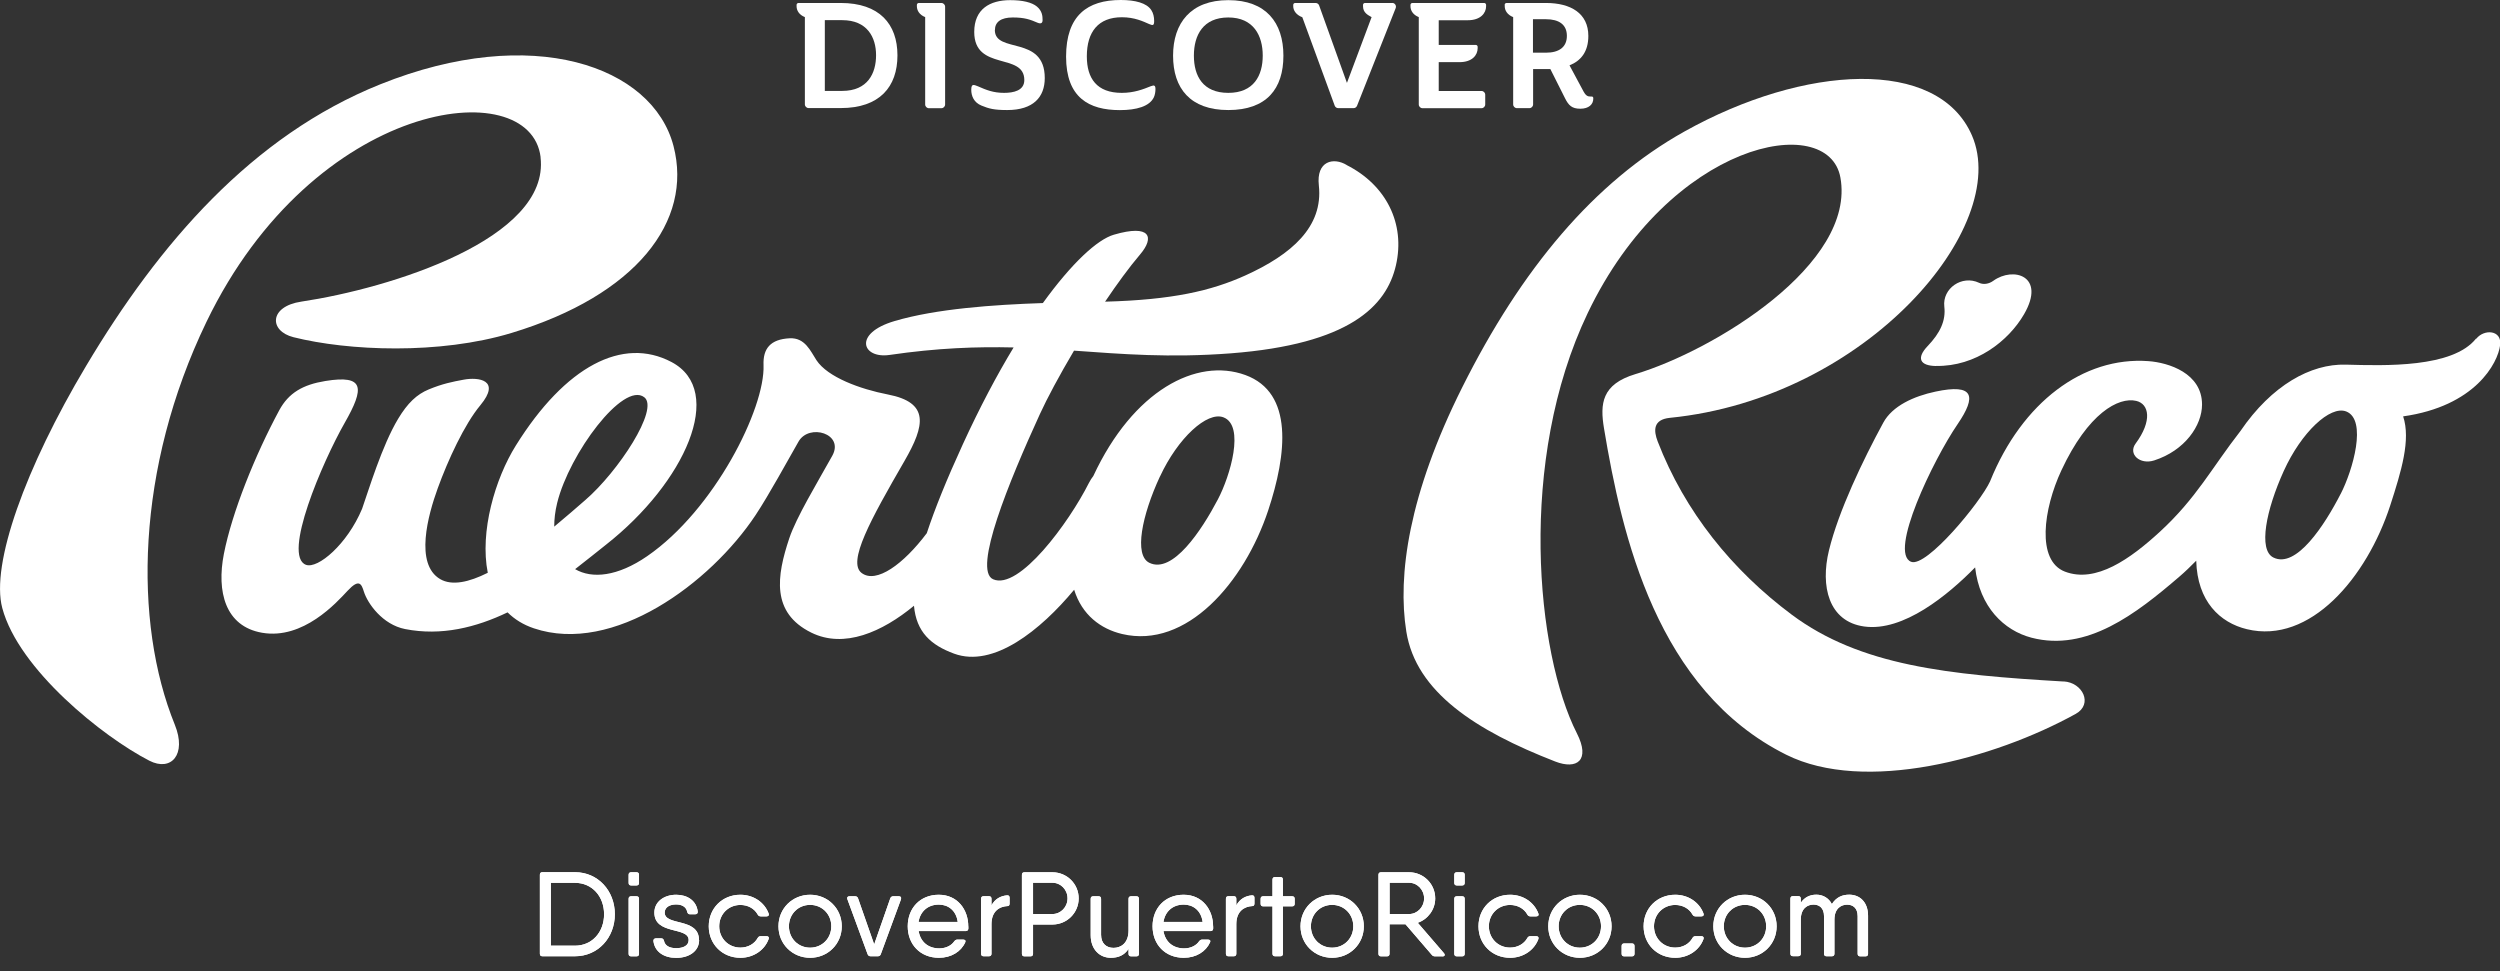 <?xml version="1.0" encoding="UTF-8" standalone="no"?><svg xmlns="http://www.w3.org/2000/svg" fill="none" height="61" style="" viewBox="0 0 157 61" width="157">
<rect x="0" y="0" width="157" height="61" fill="#333333" stroke="none"/>
<g clip-path="url(#clip0_561_2607)">
<path d="M50.025 0.306C50.025 0.242 50.08 0.187 50.144 0.187H52.795C55.222 0.187 56.36 1.504 56.36 3.478C56.36 5.453 55.24 6.787 52.795 6.787H50.784C50.652 6.787 50.546 6.682 50.546 6.55V1.074C50.181 0.932 50.025 0.654 50.025 0.393V0.306ZM51.799 1.271V5.709H52.891C54.495 5.709 55.017 4.598 55.017 3.469C55.017 2.34 54.459 1.266 52.891 1.266H51.799V1.271Z" fill="white"/>
<path d="M57.699 0.187H59.116C59.248 0.187 59.353 0.293 59.353 0.425V6.559C59.353 6.691 59.248 6.796 59.116 6.796H58.339C58.206 6.796 58.101 6.691 58.101 6.559V1.074C57.736 0.932 57.58 0.654 57.58 0.393V0.306C57.58 0.242 57.635 0.187 57.699 0.187Z" fill="white"/>
<path d="M62.476 1.883C62.476 3.396 65.611 2.18 65.611 4.904C65.611 6.097 64.894 6.911 63.253 6.911C62.439 6.911 62.115 6.828 61.64 6.632C61.155 6.435 60.995 6.024 60.995 5.636C60.995 5.421 61.041 5.338 61.146 5.338C61.21 5.338 61.297 5.375 61.416 5.421C61.946 5.654 62.385 5.832 63.056 5.832C63.655 5.832 64.327 5.69 64.327 5.028C64.327 3.273 61.182 4.488 61.182 2.007C61.182 0.571 62.161 0.009 63.44 0.009C64.231 0.009 64.802 0.151 65.118 0.411C65.451 0.69 65.474 1.01 65.474 1.262C65.474 1.431 65.392 1.522 65.168 1.431C64.693 1.225 64.345 1.097 63.6 1.097C62.855 1.097 62.481 1.385 62.481 1.888L62.476 1.883Z" fill="white"/>
<path d="M70.383 0C71.288 0 72.014 0.187 72.302 0.635C72.426 0.823 72.481 1.065 72.481 1.316C72.481 1.586 72.417 1.623 72.174 1.513C71.79 1.344 71.251 1.083 70.456 1.083C68.975 1.083 68.253 1.997 68.253 3.538C68.253 4.936 68.888 5.832 70.447 5.832C71.219 5.832 71.79 5.608 72.275 5.412C72.49 5.329 72.563 5.366 72.563 5.599C72.563 5.75 72.535 5.955 72.462 6.111C72.193 6.678 71.379 6.915 70.328 6.915C68.39 6.915 66.95 6.134 66.95 3.556C66.95 0.978 68.285 0 70.383 0Z" fill="white"/>
<path d="M77.138 6.911C74.739 6.911 73.669 5.54 73.669 3.497C73.669 1.453 74.775 0.009 77.138 0.009C79.501 0.009 80.598 1.417 80.598 3.497C80.598 5.576 79.542 6.911 77.138 6.911ZM77.138 5.832C78.733 5.832 79.3 4.749 79.3 3.492C79.3 2.235 78.719 1.097 77.138 1.097C75.557 1.097 74.976 2.208 74.976 3.492C74.976 4.776 75.543 5.832 77.138 5.832Z" fill="white"/>
<path d="M87.445 0.187H85.717C85.653 0.187 85.598 0.242 85.598 0.306V0.393C85.598 0.795 85.904 0.942 86.101 1.056L86.137 1.074L84.588 5.206L82.842 0.343C82.81 0.247 82.719 0.187 82.618 0.187H81.334C81.27 0.187 81.215 0.242 81.215 0.306V0.393C81.215 0.644 81.384 0.932 81.786 1.083L83.82 6.637C83.852 6.728 83.944 6.792 84.04 6.792H85.004C85.1 6.792 85.187 6.733 85.223 6.641L87.65 0.507C87.71 0.352 87.595 0.183 87.431 0.183L87.445 0.187Z" fill="white"/>
<path d="M88.578 0.306C88.578 0.242 88.633 0.187 88.697 0.187H93.208C93.272 0.187 93.327 0.242 93.327 0.306V0.393C93.327 0.823 92.98 1.271 92.18 1.271H90.352V2.82H92.678C92.742 2.82 92.797 2.875 92.797 2.939V3.026C92.797 3.455 92.459 3.903 91.659 3.903H90.352V5.713H93.034C93.167 5.713 93.272 5.818 93.272 5.951V6.559C93.272 6.691 93.167 6.796 93.034 6.796H89.337C89.204 6.796 89.099 6.691 89.099 6.559V1.074C88.734 0.932 88.578 0.654 88.578 0.393V0.306Z" fill="white"/>
<path d="M94.492 0.306C94.492 0.242 94.547 0.187 94.611 0.187H97.088C98.638 0.187 99.748 0.832 99.748 2.258C99.748 3.236 99.291 3.816 98.565 4.104L99.451 5.754C99.611 6.042 99.739 6.061 99.881 6.061C100.023 6.061 100.059 6.061 100.059 6.193C100.059 6.559 99.771 6.828 99.246 6.828C98.72 6.828 98.51 6.623 98.286 6.175L97.362 4.337H96.279V6.554C96.279 6.687 96.174 6.792 96.042 6.792H95.265C95.132 6.792 95.027 6.687 95.027 6.554V1.074C94.661 0.932 94.497 0.654 94.497 0.393V0.306H94.492ZM96.27 1.211V3.309H97.084C97.906 3.309 98.4 2.962 98.4 2.253C98.4 1.545 97.906 1.207 97.084 1.207H96.27V1.211Z" fill="white"/>
<path d="M84.579 10.366C83.747 9.859 82.65 10.101 82.824 11.65C83.107 14.238 81.114 15.983 78.203 17.3C76.068 18.264 73.628 18.831 69.4 18.945C70.15 17.83 70.908 16.792 71.603 15.974C72.508 14.909 72.27 14.059 69.948 14.74C68.915 15.042 67.32 16.505 65.492 19.032C62.393 19.137 58.796 19.389 56.182 20.161C53.544 20.938 54.148 22.538 55.857 22.291C58.878 21.848 61.369 21.765 63.655 21.82C62.608 23.548 61.529 25.582 60.464 27.904C59.445 30.125 58.705 31.958 58.202 33.484C56.739 35.431 55.03 36.675 54.111 35.984C53.202 35.299 54.664 32.648 56.803 28.946C58.097 26.706 58.38 25.28 55.757 24.773C54.011 24.434 51.977 23.689 51.273 22.62C50.903 22.058 50.56 21.194 49.591 21.244C48.38 21.304 47.909 21.893 47.95 22.926C48.055 25.65 44.86 32.026 40.642 34.928C38.786 36.208 37.173 36.364 36.117 35.742C36.853 35.175 37.506 34.641 38.064 34.202C43.009 30.312 45.61 24.549 42.168 22.734C39.111 21.121 35.509 22.986 32.396 27.977C31.089 30.07 30.12 33.388 30.632 35.971C29.457 36.56 28.388 36.803 27.643 36.368C26.029 35.422 26.88 32.346 27.488 30.669C28.132 28.891 29.165 26.651 30.166 25.449C31.491 23.854 30.038 23.667 29.11 23.845C28.42 23.973 27.794 24.096 26.921 24.457C26.18 24.764 25.6 25.307 25.006 26.295C23.991 27.977 23.15 30.788 22.739 31.953C21.802 34.188 19.964 35.737 19.219 35.472C17.706 34.924 20.257 28.996 21.642 26.564C22.903 24.357 22.899 23.525 20.431 23.927C19.023 24.156 18.127 24.672 17.537 25.765C16.011 28.594 14.571 32.177 14.059 34.787C13.598 37.145 14.137 39.335 16.459 39.737C19.037 40.185 21.134 37.845 21.829 37.1C22.561 36.313 22.702 36.679 22.853 37.159C23.091 37.909 24.028 39.225 25.435 39.504C27.716 39.956 29.91 39.399 31.875 38.457C32.309 38.887 32.849 39.23 33.525 39.458C38.512 41.14 44.614 36.624 47.452 32.346C48.288 31.085 49.477 28.9 50.149 27.73C50.811 26.573 53.042 27.232 52.265 28.626C51.305 30.349 50.007 32.492 49.568 33.8C48.773 36.181 48.416 38.475 50.948 39.728C53.01 40.747 55.4 39.691 57.398 38.041C57.544 39.691 58.462 40.514 59.916 41.049C62.389 41.958 65.346 39.577 67.457 37.036C67.947 38.617 69.121 39.495 70.465 39.815C74.51 40.774 78.134 36.583 79.638 32.067C80.817 28.516 81.251 24.663 78.207 23.552C75.145 22.437 71.16 24.521 68.659 29.896C68.564 30.015 68.472 30.157 68.385 30.326C67.119 32.844 63.984 37.095 62.366 36.377C61.077 35.806 63.367 30.239 65.3 26.016C65.757 25.015 66.534 23.566 67.448 22.021C70.465 22.236 73.45 22.483 77.289 22.19C84.734 21.614 87.07 19.238 87.664 16.664C88.267 14.046 87.052 11.618 84.57 10.366H84.579ZM34.805 33.073C34.805 32.611 34.86 32.113 34.992 31.578C35.756 28.479 39.143 23.941 40.459 24.946C41.419 25.678 38.818 29.622 36.766 31.395C36.213 31.875 35.541 32.465 34.805 33.073ZM72.846 29.928C73.971 27.501 75.812 25.819 76.832 26.208C78.194 26.724 77.257 29.892 76.484 31.359C75.456 33.32 73.641 36.057 72.179 35.344C71.196 34.865 71.717 32.355 72.842 29.928H72.846Z" fill="white"/>
<path d="M33.946 9.877C34.554 15.001 24.467 18.113 18.927 18.941C16.893 19.242 16.884 20.787 18.429 21.176C21.866 22.039 27.593 22.282 32.123 20.91C39.961 18.538 43.522 13.89 42.297 9.173C40.99 4.141 33.425 1.463 23.886 5.293C15.81 8.533 9.978 15.316 5.407 22.981C1.596 29.366 -0.589 35.436 0.142 38.183C1.171 42.04 6.463 46.273 9.379 47.772C10.751 48.476 11.738 47.383 10.979 45.514C8.365 39.079 8.534 29.407 12.963 20.22C19.718 6.211 33.311 4.507 33.951 9.877H33.946Z" fill="white"/>
<path d="M155.492 21.267C154.02 23.109 149.774 22.967 147.311 22.899C145.117 22.839 142.667 24.188 140.701 27.067C138.882 29.403 137.95 31.267 135.642 33.393C133.791 35.093 131.624 36.643 129.677 35.898C127.876 35.207 128.324 31.967 129.453 29.544C131.135 25.938 133.046 24.919 134.152 25.175C134.975 25.367 135.171 26.432 134.115 27.858C133.631 28.512 134.38 29.206 135.285 28.914C137.21 28.292 138.288 26.724 138.288 25.404C138.288 23.438 136.195 22.771 134.915 22.679C130.829 22.382 126.985 25.271 124.983 30.212C124.983 30.212 124.983 30.221 124.979 30.225C124.366 31.56 120.984 35.651 120.02 35.281C118.593 34.727 121.395 28.895 122.94 26.633C124.142 24.873 123.973 24.073 121.542 24.595C120.189 24.882 118.84 25.49 118.269 26.546C116.985 28.909 115.467 32.077 114.859 34.563C114.311 36.812 114.832 39.033 117.071 39.344C119.53 39.687 122.337 37.365 124.037 35.633C124.325 38.114 125.838 39.591 127.579 40.048C131.053 40.953 134.143 38.553 136.876 36.204C137.219 35.911 137.566 35.573 137.923 35.212C137.991 37.772 139.417 39.106 141.104 39.513C145.076 40.477 148.636 36.268 150.108 31.738C150.802 29.595 151.406 27.616 150.917 26.148C155.437 25.509 156.868 22.812 157.009 21.669C157.128 20.723 156.008 20.645 155.51 21.272L155.492 21.267ZM146.995 31.012C145.985 32.981 144.203 35.728 142.767 35.011C141.803 34.531 142.315 32.013 143.421 29.576C144.527 27.14 146.332 25.454 147.338 25.838C148.677 26.359 147.754 29.535 147 31.007L146.995 31.012Z" fill="white"/>
<path d="M129.595 42.799C122.337 42.374 116.829 41.812 112.524 38.603C108.785 35.815 105.805 32.141 104.1 27.716C103.849 27.058 103.794 26.349 104.868 26.24C117.231 25.006 126.318 14.224 123.84 8.51C121.701 3.574 113.305 4.054 105.782 8.259C100.101 11.436 95.544 16.893 91.828 24.325C88.469 31.034 87.751 36.135 88.318 39.668C88.925 43.462 92.683 45.884 97.665 47.822C99.027 48.352 99.895 47.754 99.027 46.049C96.476 41.035 95.274 28.923 99.712 19.654C104.872 8.872 114.818 6.952 115.577 11.148C116.564 16.591 107.61 22.021 102.706 23.493C100.581 24.133 100.475 25.358 100.731 26.898C101.856 33.667 104.054 43.343 112.176 47.397C117.09 49.847 125.193 47.681 130.353 44.833C131.46 44.221 130.792 42.863 129.604 42.794L129.595 42.799Z" fill="white"/>
<path d="M121.582 22.981C124.077 23.027 126.139 21.413 127.112 19.731C128.502 17.332 126.445 16.715 125.174 17.638C124.905 17.834 124.557 17.889 124.288 17.761C123.209 17.25 121.97 18.113 122.103 19.256C122.208 20.147 121.833 20.92 121.056 21.733C120.343 22.483 120.553 22.967 121.577 22.986L121.582 22.981Z" fill="white"/>
<path d="M38.612 57.416C38.612 58.878 37.561 60.053 36.107 60.053H34.064C33.959 60.053 33.904 59.998 33.904 59.893V54.934C33.904 54.829 33.959 54.774 34.064 54.774H36.107C37.561 54.774 38.612 55.949 38.612 57.411V57.416ZM37.936 57.416C37.936 56.301 37.195 55.441 36.103 55.441H34.594V59.39H36.103C37.191 59.39 37.936 58.531 37.936 57.416Z" fill="white"/>
<path d="M39.477 55.446V54.939C39.477 54.834 39.531 54.779 39.636 54.779H39.97C40.075 54.779 40.13 54.834 40.13 54.939V55.446C40.13 55.551 40.075 55.606 39.97 55.606H39.636C39.531 55.606 39.477 55.551 39.477 55.446ZM39.477 59.898V56.447C39.477 56.342 39.531 56.287 39.636 56.287H39.97C40.075 56.287 40.13 56.342 40.13 56.447V59.898C40.13 60.003 40.075 60.058 39.97 60.058H39.636C39.531 60.058 39.477 60.003 39.477 59.898Z" fill="white"/>
<path d="M43.905 59.034C43.905 59.715 43.302 60.154 42.465 60.154C41.693 60.154 41.117 59.774 41.035 59.098C41.026 58.988 41.09 58.929 41.195 58.929H41.528C41.624 58.929 41.67 58.984 41.697 59.075C41.761 59.418 42.086 59.546 42.465 59.546C42.9 59.546 43.247 59.39 43.247 59.034C43.247 58.179 41.094 58.732 41.094 57.311C41.094 56.634 41.697 56.191 42.465 56.191C43.174 56.191 43.741 56.57 43.818 57.247C43.827 57.356 43.763 57.416 43.658 57.416H43.325C43.229 57.416 43.183 57.361 43.156 57.265C43.092 56.922 42.776 56.799 42.461 56.799C42.091 56.799 41.743 56.954 41.743 57.311C41.743 58.17 43.896 57.608 43.896 59.034H43.905Z" fill="white"/>
<path d="M48.27 58.974C48.014 59.674 47.315 60.149 46.497 60.149C45.359 60.149 44.509 59.29 44.509 58.17C44.509 57.05 45.354 56.191 46.497 56.191C47.315 56.191 48.01 56.666 48.27 57.366C48.316 57.475 48.252 57.548 48.142 57.548H47.772C47.685 57.548 47.621 57.507 47.58 57.429C47.375 57.059 46.972 56.831 46.497 56.831C45.747 56.831 45.167 57.411 45.167 58.17C45.167 58.929 45.747 59.509 46.497 59.509C46.977 59.509 47.379 59.272 47.58 58.91C47.621 58.833 47.685 58.792 47.772 58.792H48.142C48.252 58.792 48.316 58.865 48.27 58.974Z" fill="white"/>
<path d="M48.887 58.17C48.887 57.05 49.769 56.191 50.875 56.191C51.981 56.191 52.863 57.05 52.863 58.17C52.863 59.29 51.981 60.149 50.875 60.149C49.769 60.149 48.887 59.29 48.887 58.17ZM52.205 58.17C52.205 57.407 51.624 56.826 50.875 56.826C50.125 56.826 49.545 57.407 49.545 58.17C49.545 58.933 50.125 59.514 50.875 59.514C51.624 59.514 52.205 58.933 52.205 58.17Z" fill="white"/>
<path d="M56.584 56.47L55.313 59.925C55.281 60.012 55.217 60.053 55.131 60.053H54.669C54.582 60.053 54.518 60.007 54.486 59.925L53.215 56.47C53.174 56.355 53.234 56.287 53.343 56.287H53.705C53.791 56.287 53.855 56.328 53.887 56.419L54.898 59.308L55.908 56.419C55.94 56.333 56.004 56.287 56.09 56.287H56.452C56.566 56.287 56.621 56.36 56.579 56.47H56.584Z" fill="white"/>
<path d="M60.812 58.184C60.812 58.229 60.812 58.275 60.812 58.321C60.803 58.426 60.739 58.472 60.643 58.472H57.691C57.805 59.166 58.312 59.559 58.984 59.559C59.414 59.559 59.756 59.372 59.93 59.111C59.985 59.047 60.04 59.006 60.122 59.006H60.483C60.602 59.006 60.666 59.07 60.62 59.171C60.355 59.765 59.738 60.149 58.966 60.149C57.786 60.149 57.005 59.303 57.005 58.17C57.005 57.036 57.782 56.191 58.956 56.191C60.131 56.191 60.808 57.123 60.808 58.179L60.812 58.184ZM60.145 57.896C60.044 57.155 59.523 56.808 58.961 56.808C58.262 56.808 57.786 57.247 57.686 57.896H60.145Z" fill="white"/>
<path d="M63.403 56.383V56.739C63.403 56.835 63.362 56.899 63.294 56.899C62.763 56.922 62.265 57.224 62.265 58.037V59.893C62.265 59.998 62.21 60.053 62.105 60.053H61.772C61.666 60.053 61.612 59.998 61.612 59.893V56.442C61.612 56.337 61.666 56.282 61.772 56.282H62.105C62.21 56.282 62.265 56.337 62.265 56.442V56.854C62.498 56.438 62.846 56.264 63.243 56.227C63.348 56.218 63.403 56.278 63.403 56.378V56.383Z" fill="white"/>
<path d="M67.741 56.419C67.741 57.32 67.01 58.06 66.091 58.06H64.875V59.898C64.875 60.003 64.82 60.058 64.715 60.058H64.336C64.231 60.058 64.176 60.003 64.176 59.898V54.939C64.176 54.834 64.231 54.779 64.336 54.779H66.091C67.005 54.779 67.741 55.51 67.741 56.419ZM67.041 56.419C67.041 55.871 66.617 55.437 66.091 55.437H64.875V57.402H66.091C66.617 57.402 67.041 56.963 67.041 56.419Z" fill="white"/>
<path d="M71.525 56.447V59.898C71.525 60.003 71.47 60.058 71.365 60.058H71.032C70.926 60.058 70.872 60.003 70.872 59.898V59.591C70.602 60.003 70.213 60.149 69.756 60.149C69.057 60.149 68.495 59.619 68.495 58.732V56.447C68.495 56.342 68.55 56.287 68.655 56.287H68.989C69.094 56.287 69.148 56.342 69.148 56.447V58.709C69.148 59.249 69.482 59.527 69.93 59.527C70.378 59.527 70.872 59.244 70.872 58.431V56.447C70.872 56.342 70.926 56.287 71.032 56.287H71.365C71.47 56.287 71.525 56.342 71.525 56.447Z" fill="white"/>
<path d="M76.187 58.184C76.187 58.229 76.187 58.275 76.187 58.321C76.178 58.426 76.114 58.472 76.018 58.472H73.066C73.18 59.166 73.687 59.559 74.359 59.559C74.789 59.559 75.131 59.372 75.305 59.111C75.36 59.047 75.415 59.006 75.497 59.006H75.858C75.977 59.006 76.041 59.07 75.995 59.171C75.73 59.765 75.113 60.149 74.341 60.149C73.162 60.149 72.38 59.303 72.38 58.17C72.38 57.036 73.157 56.191 74.332 56.191C75.506 56.191 76.183 57.123 76.183 58.179L76.187 58.184ZM75.525 57.896C75.424 57.155 74.903 56.808 74.341 56.808C73.641 56.808 73.166 57.247 73.066 57.896H75.525Z" fill="white"/>
<path d="M78.779 56.383V56.739C78.779 56.835 78.738 56.899 78.669 56.899C78.139 56.922 77.641 57.224 77.641 58.037V59.893C77.641 59.998 77.586 60.053 77.481 60.053H77.147C77.042 60.053 76.987 59.998 76.987 59.893V56.442C76.987 56.337 77.042 56.282 77.147 56.282H77.481C77.586 56.282 77.641 56.337 77.641 56.442V56.854C77.874 56.438 78.221 56.264 78.619 56.227C78.724 56.218 78.779 56.278 78.779 56.378V56.383Z" fill="white"/>
<path d="M81.306 56.447V56.758C81.306 56.863 81.251 56.918 81.146 56.918H80.566V59.893C80.566 59.998 80.511 60.053 80.406 60.053H80.072C79.967 60.053 79.912 59.998 79.912 59.893V56.918H79.327C79.222 56.918 79.167 56.863 79.167 56.758V56.447C79.167 56.342 79.222 56.287 79.327 56.287H79.912V55.24C79.912 55.135 79.967 55.08 80.072 55.08H80.406C80.511 55.08 80.566 55.135 80.566 55.24V56.287H81.146C81.251 56.287 81.306 56.342 81.306 56.447Z" fill="white"/>
<path d="M81.672 58.17C81.672 57.05 82.554 56.191 83.66 56.191C84.766 56.191 85.648 57.05 85.648 58.17C85.648 59.29 84.766 60.149 83.66 60.149C82.554 60.149 81.672 59.29 81.672 58.17ZM84.986 58.17C84.986 57.407 84.405 56.826 83.656 56.826C82.906 56.826 82.326 57.407 82.326 58.17C82.326 58.933 82.906 59.514 83.656 59.514C84.405 59.514 84.986 58.933 84.986 58.17Z" fill="white"/>
<path d="M90.585 60.058H90.119C90.037 60.058 89.972 60.035 89.918 59.966L88.263 58.042H87.262V59.898C87.262 60.003 87.207 60.058 87.102 60.058H86.727C86.622 60.058 86.567 60.003 86.567 59.898V54.939C86.567 54.834 86.622 54.779 86.727 54.779H88.492C89.397 54.779 90.132 55.51 90.132 56.419C90.132 57.119 89.675 57.727 89.035 57.951L90.681 59.861C90.768 59.966 90.727 60.062 90.59 60.062L90.585 60.058ZM87.267 57.402H88.492C89.008 57.402 89.433 56.963 89.433 56.419C89.433 55.876 89.008 55.437 88.492 55.437H87.267V57.402Z" fill="white"/>
<path d="M91.329 55.446V54.939C91.329 54.834 91.384 54.779 91.489 54.779H91.823C91.928 54.779 91.983 54.834 91.983 54.939V55.446C91.983 55.551 91.928 55.606 91.823 55.606H91.489C91.384 55.606 91.329 55.551 91.329 55.446ZM91.329 59.898V56.447C91.329 56.342 91.384 56.287 91.489 56.287H91.823C91.928 56.287 91.983 56.342 91.983 56.447V59.898C91.983 60.003 91.928 60.058 91.823 60.058H91.489C91.384 60.058 91.329 60.003 91.329 59.898Z" fill="white"/>
<path d="M96.609 58.974C96.353 59.674 95.654 60.149 94.836 60.149C93.693 60.149 92.848 59.29 92.848 58.17C92.848 57.05 93.693 56.191 94.836 56.191C95.654 56.191 96.349 56.666 96.609 57.366C96.655 57.475 96.591 57.548 96.477 57.548H96.106C96.02 57.548 95.956 57.507 95.915 57.429C95.709 57.059 95.307 56.831 94.831 56.831C94.082 56.831 93.501 57.411 93.501 58.17C93.501 58.929 94.082 59.509 94.831 59.509C95.311 59.509 95.713 59.272 95.915 58.91C95.956 58.833 96.02 58.792 96.106 58.792H96.477C96.586 58.792 96.65 58.865 96.609 58.974Z" fill="white"/>
<path d="M97.23 58.17C97.23 57.05 98.112 56.191 99.218 56.191C100.325 56.191 101.207 57.05 101.207 58.17C101.207 59.29 100.325 60.149 99.218 60.149C98.112 60.149 97.23 59.29 97.23 58.17ZM100.544 58.17C100.544 57.407 99.963 56.826 99.214 56.826C98.464 56.826 97.884 57.407 97.884 58.17C97.884 58.933 98.464 59.514 99.214 59.514C99.963 59.514 100.544 58.933 100.544 58.17Z" fill="white"/>
<path d="M101.838 59.898V59.409C101.838 59.303 101.893 59.249 101.998 59.249H102.487C102.592 59.249 102.647 59.303 102.647 59.409V59.898C102.647 60.003 102.592 60.058 102.487 60.058H101.998C101.893 60.058 101.838 60.003 101.838 59.898Z" fill="white"/>
<path d="M106.979 58.974C106.723 59.674 106.024 60.149 105.206 60.149C104.063 60.149 103.218 59.29 103.218 58.17C103.218 57.05 104.063 56.191 105.206 56.191C106.024 56.191 106.719 56.666 106.979 57.366C107.025 57.475 106.961 57.548 106.847 57.548H106.477C106.39 57.548 106.326 57.507 106.285 57.429C106.079 57.059 105.677 56.831 105.201 56.831C104.452 56.831 103.871 57.411 103.871 58.17C103.871 58.929 104.452 59.509 105.201 59.509C105.681 59.509 106.084 59.272 106.285 58.91C106.326 58.833 106.39 58.792 106.477 58.792H106.847C106.957 58.792 107.021 58.865 106.979 58.974Z" fill="white"/>
<path d="M107.596 58.17C107.596 57.05 108.479 56.191 109.585 56.191C110.691 56.191 111.573 57.05 111.573 58.17C111.573 59.29 110.691 60.149 109.585 60.149C108.479 60.149 107.596 59.29 107.596 58.17ZM110.915 58.17C110.915 57.407 110.334 56.826 109.585 56.826C108.835 56.826 108.255 57.407 108.255 58.17C108.255 58.933 108.835 59.514 109.585 59.514C110.334 59.514 110.915 58.933 110.915 58.17Z" fill="white"/>
<path d="M117.314 57.516V59.898C117.314 60.003 117.259 60.058 117.154 60.058H116.82C116.715 60.058 116.66 60.003 116.66 59.898V57.539C116.66 57.018 116.354 56.812 116.002 56.812C115.65 56.812 115.202 57.023 115.202 57.759V59.893C115.202 59.998 115.147 60.053 115.042 60.053H114.708C114.603 60.053 114.548 59.998 114.548 59.893V57.535C114.548 57.014 114.242 56.808 113.89 56.808C113.538 56.808 113.09 57.018 113.09 57.754V59.889C113.09 59.994 113.036 60.048 112.93 60.048H112.597C112.492 60.048 112.437 59.994 112.437 59.889V56.438C112.437 56.333 112.492 56.278 112.597 56.278H112.93C113.036 56.278 113.09 56.333 113.09 56.438V56.694C113.346 56.319 113.703 56.186 114.064 56.186C114.471 56.186 114.841 56.387 115.042 56.776C115.321 56.337 115.709 56.186 116.13 56.186C116.788 56.186 117.314 56.643 117.314 57.512V57.516Z" fill="white"/>
<path d="M38.612 57.416C38.612 58.878 37.561 60.053 36.107 60.053H34.064C33.959 60.053 33.904 59.998 33.904 59.893V54.934C33.904 54.829 33.959 54.774 34.064 54.774H36.107C37.561 54.774 38.612 55.949 38.612 57.411V57.416ZM37.936 57.416C37.936 56.301 37.195 55.441 36.103 55.441H34.594V59.39H36.103C37.191 59.39 37.936 58.531 37.936 57.416Z" fill="white"/>
<path d="M39.477 55.446V54.939C39.477 54.834 39.531 54.779 39.636 54.779H39.97C40.075 54.779 40.13 54.834 40.13 54.939V55.446C40.13 55.551 40.075 55.606 39.97 55.606H39.636C39.531 55.606 39.477 55.551 39.477 55.446ZM39.477 59.898V56.447C39.477 56.342 39.531 56.287 39.636 56.287H39.97C40.075 56.287 40.13 56.342 40.13 56.447V59.898C40.13 60.003 40.075 60.058 39.97 60.058H39.636C39.531 60.058 39.477 60.003 39.477 59.898Z" fill="white"/>
<path d="M43.905 59.034C43.905 59.715 43.302 60.154 42.465 60.154C41.693 60.154 41.117 59.774 41.035 59.098C41.026 58.988 41.09 58.929 41.195 58.929H41.528C41.624 58.929 41.67 58.984 41.697 59.075C41.761 59.418 42.086 59.546 42.465 59.546C42.9 59.546 43.247 59.39 43.247 59.034C43.247 58.179 41.094 58.732 41.094 57.311C41.094 56.634 41.697 56.191 42.465 56.191C43.174 56.191 43.741 56.57 43.818 57.247C43.827 57.356 43.763 57.416 43.658 57.416H43.325C43.229 57.416 43.183 57.361 43.156 57.265C43.092 56.922 42.776 56.799 42.461 56.799C42.091 56.799 41.743 56.954 41.743 57.311C41.743 58.17 43.896 57.608 43.896 59.034H43.905Z" fill="white"/>
<path d="M48.27 58.974C48.014 59.674 47.315 60.149 46.497 60.149C45.359 60.149 44.509 59.29 44.509 58.17C44.509 57.05 45.354 56.191 46.497 56.191C47.315 56.191 48.01 56.666 48.27 57.366C48.316 57.475 48.252 57.548 48.142 57.548H47.772C47.685 57.548 47.621 57.507 47.58 57.429C47.375 57.059 46.972 56.831 46.497 56.831C45.747 56.831 45.167 57.411 45.167 58.17C45.167 58.929 45.747 59.509 46.497 59.509C46.977 59.509 47.379 59.272 47.58 58.91C47.621 58.833 47.685 58.792 47.772 58.792H48.142C48.252 58.792 48.316 58.865 48.27 58.974Z" fill="white"/>
<path d="M48.887 58.17C48.887 57.05 49.769 56.191 50.875 56.191C51.981 56.191 52.863 57.05 52.863 58.17C52.863 59.29 51.981 60.149 50.875 60.149C49.769 60.149 48.887 59.29 48.887 58.17ZM52.205 58.17C52.205 57.407 51.624 56.826 50.875 56.826C50.125 56.826 49.545 57.407 49.545 58.17C49.545 58.933 50.125 59.514 50.875 59.514C51.624 59.514 52.205 58.933 52.205 58.17Z" fill="white"/>
<path d="M56.584 56.47L55.313 59.925C55.281 60.012 55.217 60.053 55.131 60.053H54.669C54.582 60.053 54.518 60.007 54.486 59.925L53.215 56.47C53.174 56.355 53.234 56.287 53.343 56.287H53.705C53.791 56.287 53.855 56.328 53.887 56.419L54.898 59.308L55.908 56.419C55.94 56.333 56.004 56.287 56.09 56.287H56.452C56.566 56.287 56.621 56.36 56.579 56.47H56.584Z" fill="white"/>
<path d="M60.812 58.184C60.812 58.229 60.812 58.275 60.812 58.321C60.803 58.426 60.739 58.472 60.643 58.472H57.691C57.805 59.166 58.312 59.559 58.984 59.559C59.414 59.559 59.756 59.372 59.93 59.111C59.985 59.047 60.04 59.006 60.122 59.006H60.483C60.602 59.006 60.666 59.07 60.62 59.171C60.355 59.765 59.738 60.149 58.966 60.149C57.786 60.149 57.005 59.303 57.005 58.17C57.005 57.036 57.782 56.191 58.956 56.191C60.131 56.191 60.808 57.123 60.808 58.179L60.812 58.184ZM60.145 57.896C60.044 57.155 59.523 56.808 58.961 56.808C58.262 56.808 57.786 57.247 57.686 57.896H60.145Z" fill="white"/>
<path d="M63.403 56.383V56.739C63.403 56.835 63.362 56.899 63.294 56.899C62.763 56.922 62.265 57.224 62.265 58.037V59.893C62.265 59.998 62.21 60.053 62.105 60.053H61.772C61.666 60.053 61.612 59.998 61.612 59.893V56.442C61.612 56.337 61.666 56.282 61.772 56.282H62.105C62.21 56.282 62.265 56.337 62.265 56.442V56.854C62.498 56.438 62.846 56.264 63.243 56.227C63.348 56.218 63.403 56.278 63.403 56.378V56.383Z" fill="white"/>
<path d="M67.741 56.419C67.741 57.32 67.01 58.06 66.091 58.06H64.875V59.898C64.875 60.003 64.82 60.058 64.715 60.058H64.336C64.231 60.058 64.176 60.003 64.176 59.898V54.939C64.176 54.834 64.231 54.779 64.336 54.779H66.091C67.005 54.779 67.741 55.51 67.741 56.419ZM67.041 56.419C67.041 55.871 66.617 55.437 66.091 55.437H64.875V57.402H66.091C66.617 57.402 67.041 56.963 67.041 56.419Z" fill="white"/>
<path d="M71.525 56.447V59.898C71.525 60.003 71.47 60.058 71.365 60.058H71.032C70.926 60.058 70.872 60.003 70.872 59.898V59.591C70.602 60.003 70.213 60.149 69.756 60.149C69.057 60.149 68.495 59.619 68.495 58.732V56.447C68.495 56.342 68.55 56.287 68.655 56.287H68.989C69.094 56.287 69.148 56.342 69.148 56.447V58.709C69.148 59.249 69.482 59.527 69.93 59.527C70.378 59.527 70.872 59.244 70.872 58.431V56.447C70.872 56.342 70.926 56.287 71.032 56.287H71.365C71.47 56.287 71.525 56.342 71.525 56.447Z" fill="white"/>
<path d="M76.187 58.184C76.187 58.229 76.187 58.275 76.187 58.321C76.178 58.426 76.114 58.472 76.018 58.472H73.066C73.18 59.166 73.687 59.559 74.359 59.559C74.789 59.559 75.131 59.372 75.305 59.111C75.36 59.047 75.415 59.006 75.497 59.006H75.858C75.977 59.006 76.041 59.07 75.995 59.171C75.73 59.765 75.113 60.149 74.341 60.149C73.162 60.149 72.38 59.303 72.38 58.17C72.38 57.036 73.157 56.191 74.332 56.191C75.506 56.191 76.183 57.123 76.183 58.179L76.187 58.184ZM75.525 57.896C75.424 57.155 74.903 56.808 74.341 56.808C73.641 56.808 73.166 57.247 73.066 57.896H75.525Z" fill="white"/>
<path d="M78.779 56.383V56.739C78.779 56.835 78.738 56.899 78.669 56.899C78.139 56.922 77.641 57.224 77.641 58.037V59.893C77.641 59.998 77.586 60.053 77.481 60.053H77.147C77.042 60.053 76.987 59.998 76.987 59.893V56.442C76.987 56.337 77.042 56.282 77.147 56.282H77.481C77.586 56.282 77.641 56.337 77.641 56.442V56.854C77.874 56.438 78.221 56.264 78.619 56.227C78.724 56.218 78.779 56.278 78.779 56.378V56.383Z" fill="white"/>
<path d="M81.306 56.447V56.758C81.306 56.863 81.251 56.918 81.146 56.918H80.566V59.893C80.566 59.998 80.511 60.053 80.406 60.053H80.072C79.967 60.053 79.912 59.998 79.912 59.893V56.918H79.327C79.222 56.918 79.167 56.863 79.167 56.758V56.447C79.167 56.342 79.222 56.287 79.327 56.287H79.912V55.24C79.912 55.135 79.967 55.08 80.072 55.08H80.406C80.511 55.08 80.566 55.135 80.566 55.24V56.287H81.146C81.251 56.287 81.306 56.342 81.306 56.447Z" fill="white"/>
<path d="M81.672 58.17C81.672 57.05 82.554 56.191 83.66 56.191C84.766 56.191 85.648 57.05 85.648 58.17C85.648 59.29 84.766 60.149 83.66 60.149C82.554 60.149 81.672 59.29 81.672 58.17ZM84.986 58.17C84.986 57.407 84.405 56.826 83.656 56.826C82.906 56.826 82.326 57.407 82.326 58.17C82.326 58.933 82.906 59.514 83.656 59.514C84.405 59.514 84.986 58.933 84.986 58.17Z" fill="white"/>
<path d="M90.585 60.058H90.119C90.037 60.058 89.972 60.035 89.918 59.966L88.263 58.042H87.262V59.898C87.262 60.003 87.207 60.058 87.102 60.058H86.727C86.622 60.058 86.567 60.003 86.567 59.898V54.939C86.567 54.834 86.622 54.779 86.727 54.779H88.492C89.397 54.779 90.132 55.51 90.132 56.419C90.132 57.119 89.675 57.727 89.035 57.951L90.681 59.861C90.768 59.966 90.727 60.062 90.59 60.062L90.585 60.058ZM87.267 57.402H88.492C89.008 57.402 89.433 56.963 89.433 56.419C89.433 55.876 89.008 55.437 88.492 55.437H87.267V57.402Z" fill="white"/>
<path d="M91.329 55.446V54.939C91.329 54.834 91.384 54.779 91.489 54.779H91.823C91.928 54.779 91.983 54.834 91.983 54.939V55.446C91.983 55.551 91.928 55.606 91.823 55.606H91.489C91.384 55.606 91.329 55.551 91.329 55.446ZM91.329 59.898V56.447C91.329 56.342 91.384 56.287 91.489 56.287H91.823C91.928 56.287 91.983 56.342 91.983 56.447V59.898C91.983 60.003 91.928 60.058 91.823 60.058H91.489C91.384 60.058 91.329 60.003 91.329 59.898Z" fill="white"/>
<path d="M96.609 58.974C96.353 59.674 95.654 60.149 94.836 60.149C93.693 60.149 92.848 59.29 92.848 58.17C92.848 57.05 93.693 56.191 94.836 56.191C95.654 56.191 96.349 56.666 96.609 57.366C96.655 57.475 96.591 57.548 96.477 57.548H96.106C96.02 57.548 95.956 57.507 95.915 57.429C95.709 57.059 95.307 56.831 94.831 56.831C94.082 56.831 93.501 57.411 93.501 58.17C93.501 58.929 94.082 59.509 94.831 59.509C95.311 59.509 95.713 59.272 95.915 58.91C95.956 58.833 96.02 58.792 96.106 58.792H96.477C96.586 58.792 96.65 58.865 96.609 58.974Z" fill="white"/>
<path d="M97.23 58.17C97.23 57.05 98.112 56.191 99.218 56.191C100.325 56.191 101.207 57.05 101.207 58.17C101.207 59.29 100.325 60.149 99.218 60.149C98.112 60.149 97.23 59.29 97.23 58.17ZM100.544 58.17C100.544 57.407 99.963 56.826 99.214 56.826C98.464 56.826 97.884 57.407 97.884 58.17C97.884 58.933 98.464 59.514 99.214 59.514C99.963 59.514 100.544 58.933 100.544 58.17Z" fill="white"/>
<path d="M101.838 59.898V59.409C101.838 59.303 101.893 59.249 101.998 59.249H102.487C102.592 59.249 102.647 59.303 102.647 59.409V59.898C102.647 60.003 102.592 60.058 102.487 60.058H101.998C101.893 60.058 101.838 60.003 101.838 59.898Z" fill="white"/>
<path d="M106.979 58.974C106.723 59.674 106.024 60.149 105.206 60.149C104.063 60.149 103.218 59.29 103.218 58.17C103.218 57.05 104.063 56.191 105.206 56.191C106.024 56.191 106.719 56.666 106.979 57.366C107.025 57.475 106.961 57.548 106.847 57.548H106.477C106.39 57.548 106.326 57.507 106.285 57.429C106.079 57.059 105.677 56.831 105.201 56.831C104.452 56.831 103.871 57.411 103.871 58.17C103.871 58.929 104.452 59.509 105.201 59.509C105.681 59.509 106.084 59.272 106.285 58.91C106.326 58.833 106.39 58.792 106.477 58.792H106.847C106.957 58.792 107.021 58.865 106.979 58.974Z" fill="white"/>
<path d="M107.596 58.17C107.596 57.05 108.479 56.191 109.585 56.191C110.691 56.191 111.573 57.05 111.573 58.17C111.573 59.29 110.691 60.149 109.585 60.149C108.479 60.149 107.596 59.29 107.596 58.17ZM110.915 58.17C110.915 57.407 110.334 56.826 109.585 56.826C108.835 56.826 108.255 57.407 108.255 58.17C108.255 58.933 108.835 59.514 109.585 59.514C110.334 59.514 110.915 58.933 110.915 58.17Z" fill="white"/>
<path d="M117.314 57.516V59.898C117.314 60.003 117.259 60.058 117.154 60.058H116.82C116.715 60.058 116.66 60.003 116.66 59.898V57.539C116.66 57.018 116.354 56.812 116.002 56.812C115.65 56.812 115.202 57.023 115.202 57.759V59.893C115.202 59.998 115.147 60.053 115.042 60.053H114.708C114.603 60.053 114.548 59.998 114.548 59.893V57.535C114.548 57.014 114.242 56.808 113.89 56.808C113.538 56.808 113.09 57.018 113.09 57.754V59.889C113.09 59.994 113.036 60.048 112.93 60.048H112.597C112.492 60.048 112.437 59.994 112.437 59.889V56.438C112.437 56.333 112.492 56.278 112.597 56.278H112.93C113.036 56.278 113.09 56.333 113.09 56.438V56.694C113.346 56.319 113.703 56.186 114.064 56.186C114.471 56.186 114.841 56.387 115.042 56.776C115.321 56.337 115.709 56.186 116.13 56.186C116.788 56.186 117.314 56.643 117.314 57.512V57.516Z" fill="white"/>
</g>
<defs>
<clipPath id="clip0_561_2607">
<rect fill="white" height="60.149" width="157"/>
</clipPath>
</defs>
</svg>